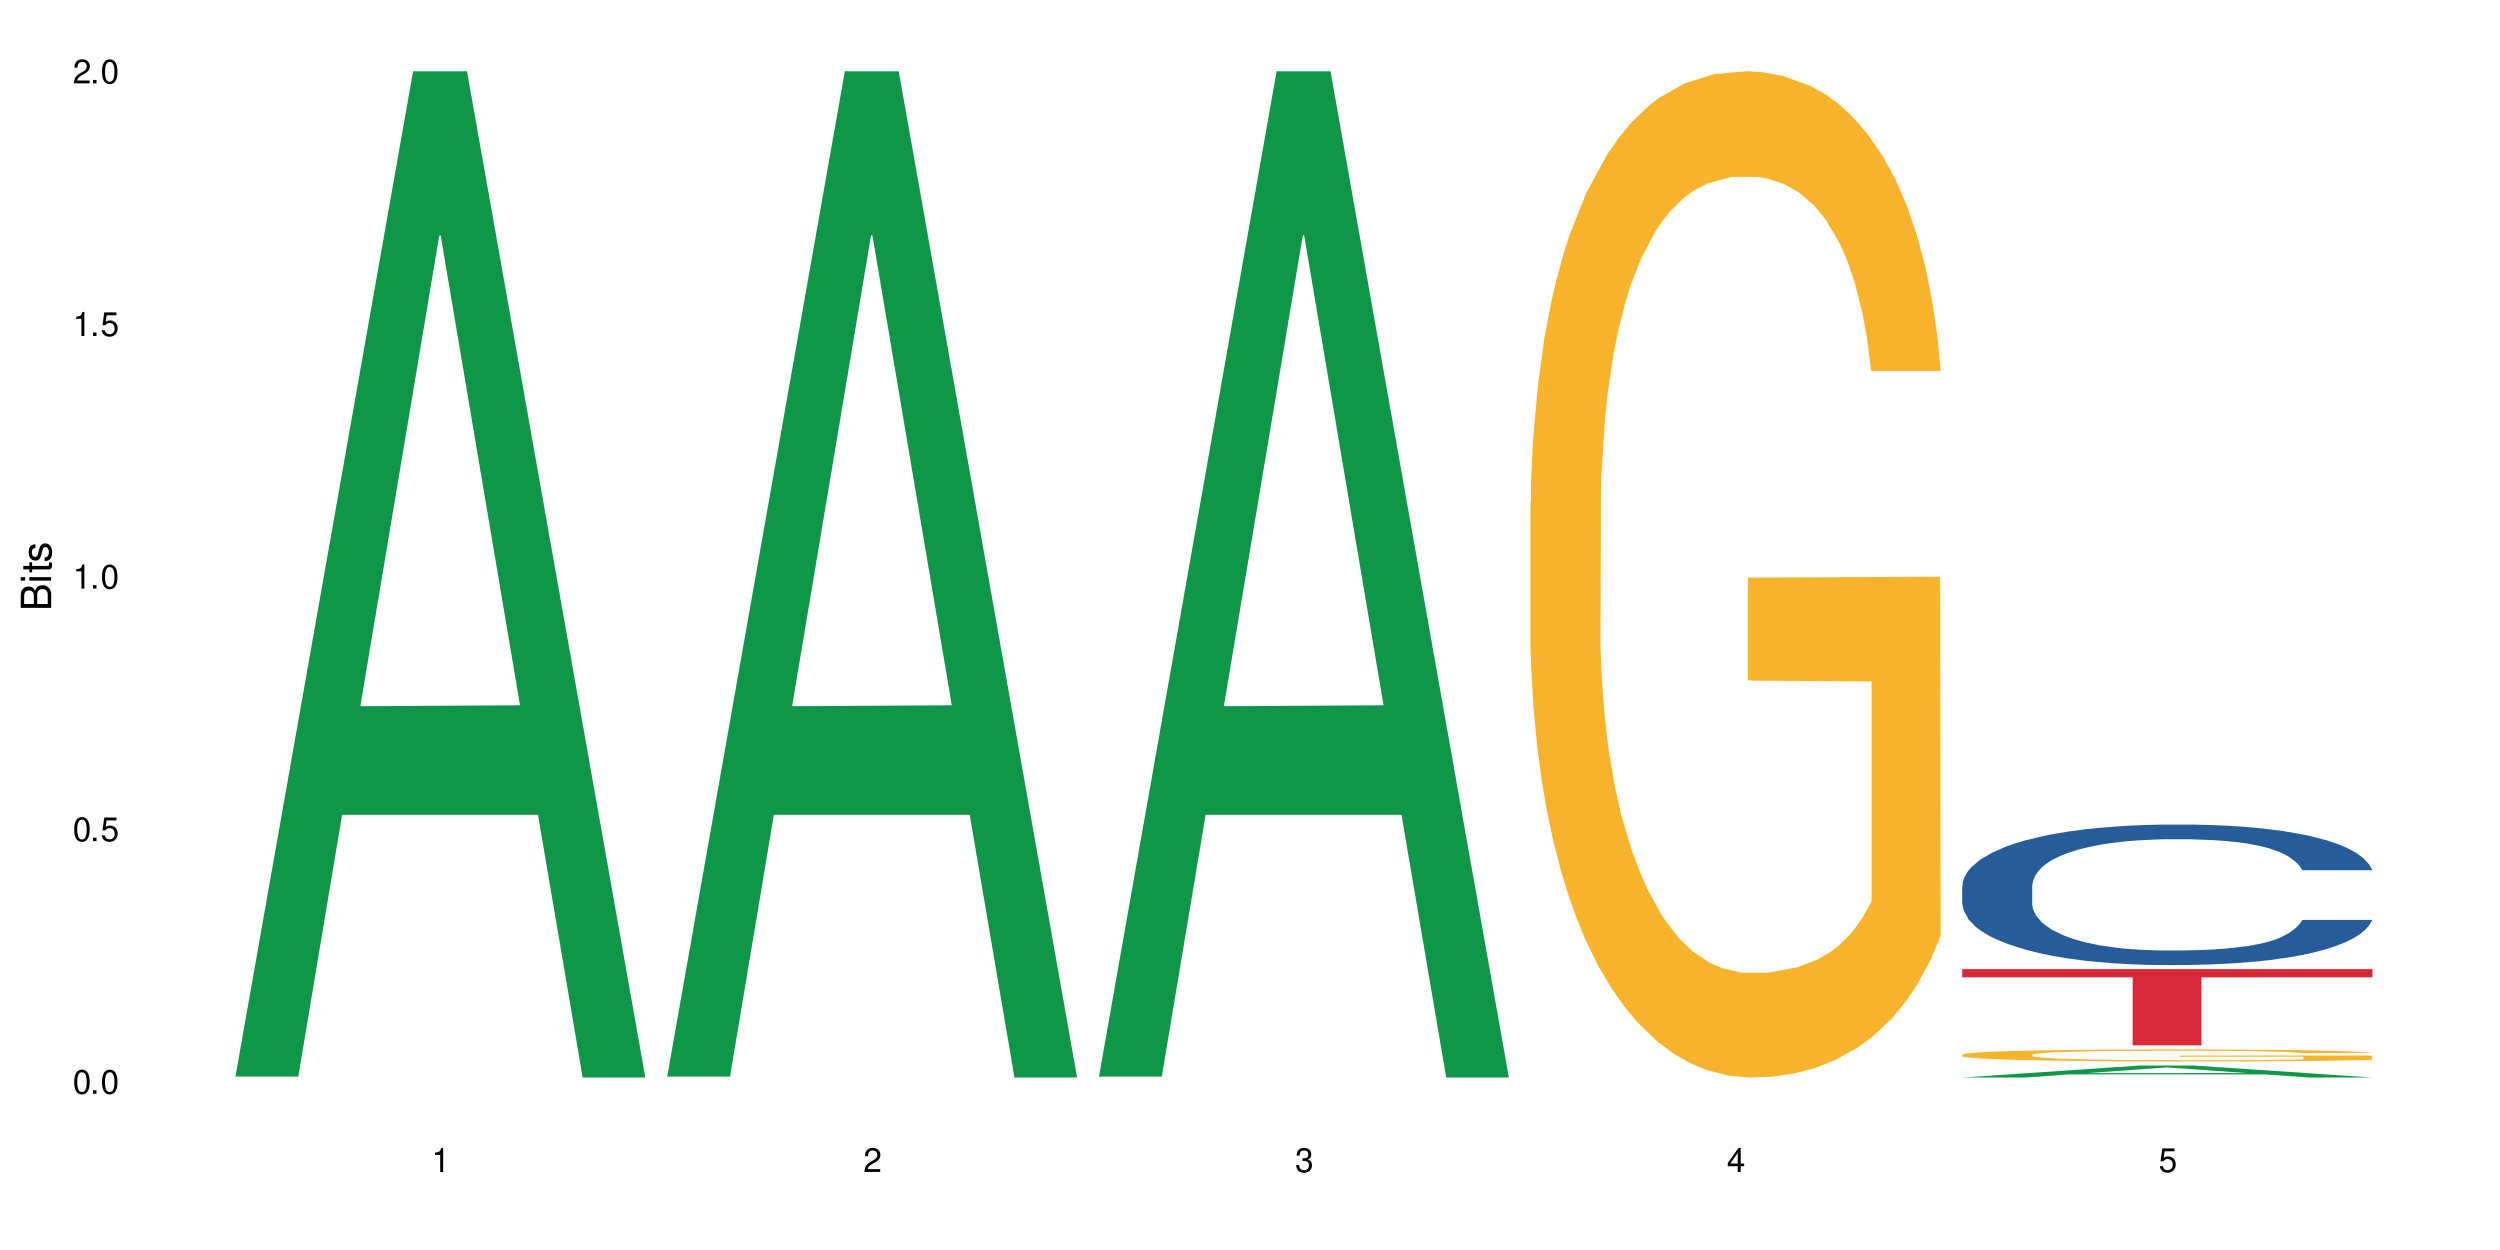 <?xml version="1.0" encoding="UTF-8"?>
<svg xmlns="http://www.w3.org/2000/svg" xmlns:xlink="http://www.w3.org/1999/xlink" width="720" height="360" viewBox="0 0 720 360">
<defs>
<g>
<g id="glyph-0-0">
</g>
<g id="glyph-0-1">
<path d="M 2.641 -6.938 C 2 -6.938 1.422 -6.656 1.078 -6.172 C 0.641 -5.562 0.406 -4.641 0.406 -3.359 C 0.406 -1.016 1.188 0.219 2.641 0.219 C 4.078 0.219 4.859 -1.016 4.859 -3.297 C 4.859 -4.641 4.656 -5.547 4.203 -6.172 C 3.844 -6.656 3.281 -6.938 2.641 -6.938 Z M 2.641 -6.188 C 3.547 -6.188 4 -5.25 4 -3.375 C 4 -1.406 3.562 -0.484 2.625 -0.484 C 1.734 -0.484 1.281 -1.438 1.281 -3.344 C 1.281 -5.25 1.734 -6.188 2.641 -6.188 Z M 2.641 -6.188 "/>
</g>
<g id="glyph-0-2">
<path d="M 1.828 -1 L 0.828 -1 L 0.828 0 L 1.828 0 Z M 1.828 -1 "/>
</g>
<g id="glyph-0-3">
<path d="M 4.562 -6.797 L 1.062 -6.797 L 0.547 -3.094 L 1.328 -3.094 C 1.719 -3.562 2.047 -3.734 2.578 -3.734 C 3.484 -3.734 4.062 -3.109 4.062 -2.094 C 4.062 -1.125 3.484 -0.531 2.578 -0.531 C 1.828 -0.531 1.375 -0.906 1.188 -1.672 L 0.328 -1.672 C 0.453 -1.109 0.547 -0.844 0.75 -0.594 C 1.125 -0.078 1.828 0.219 2.594 0.219 C 3.969 0.219 4.922 -0.781 4.922 -2.219 C 4.922 -3.562 4.031 -4.484 2.719 -4.484 C 2.25 -4.484 1.859 -4.359 1.469 -4.062 L 1.734 -5.969 L 4.562 -5.969 Z M 4.562 -6.797 "/>
</g>
<g id="glyph-0-4">
<path d="M 2.484 -4.938 L 2.484 0 L 3.328 0 L 3.328 -6.938 L 2.766 -6.938 C 2.469 -5.875 2.281 -5.734 0.984 -5.562 L 0.984 -4.938 Z M 2.484 -4.938 "/>
</g>
<g id="glyph-0-5">
<path d="M 4.859 -0.828 L 1.281 -0.828 C 1.359 -1.406 1.672 -1.781 2.5 -2.281 L 3.469 -2.828 C 4.406 -3.344 4.906 -4.062 4.906 -4.906 C 4.906 -5.484 4.672 -6.031 4.266 -6.406 C 3.859 -6.766 3.375 -6.938 2.719 -6.938 C 1.859 -6.938 1.219 -6.625 0.844 -6.031 C 0.609 -5.672 0.5 -5.234 0.484 -4.531 L 1.328 -4.531 C 1.359 -5.016 1.406 -5.281 1.531 -5.516 C 1.75 -5.938 2.188 -6.203 2.703 -6.203 C 3.469 -6.203 4.031 -5.641 4.031 -4.891 C 4.031 -4.344 3.719 -3.859 3.125 -3.516 L 2.234 -3 C 0.812 -2.172 0.406 -1.531 0.328 -0.016 L 4.859 -0.016 Z M 4.859 -0.828 "/>
</g>
<g id="glyph-0-6">
<path d="M 2.125 -3.188 L 2.578 -3.188 C 3.5 -3.188 3.984 -2.766 3.984 -1.922 C 3.984 -1.062 3.469 -0.531 2.594 -0.531 C 1.656 -0.531 1.203 -1 1.156 -2.016 L 0.312 -2.016 C 0.344 -1.453 0.438 -1.094 0.609 -0.781 C 0.953 -0.109 1.625 0.219 2.547 0.219 C 3.953 0.219 4.859 -0.625 4.859 -1.938 C 4.859 -2.828 4.516 -3.297 3.703 -3.594 C 4.344 -3.844 4.656 -4.328 4.656 -5.031 C 4.656 -6.219 3.875 -6.938 2.578 -6.938 C 1.203 -6.938 0.484 -6.172 0.453 -4.703 L 1.297 -4.703 C 1.312 -5.125 1.344 -5.359 1.453 -5.578 C 1.641 -5.969 2.062 -6.203 2.594 -6.203 C 3.344 -6.203 3.797 -5.75 3.797 -5 C 3.797 -4.516 3.609 -4.219 3.25 -4.047 C 3.016 -3.953 2.703 -3.922 2.125 -3.906 Z M 2.125 -3.188 "/>
</g>
<g id="glyph-0-7">
<path d="M 3.141 -1.672 L 3.141 0 L 3.984 0 L 3.984 -1.672 L 4.984 -1.672 L 4.984 -2.438 L 3.984 -2.438 L 3.984 -6.938 L 3.359 -6.938 L 0.266 -2.578 L 0.266 -1.672 Z M 3.141 -2.438 L 1 -2.438 L 3.141 -5.5 Z M 3.141 -2.438 "/>
</g>
<g id="glyph-1-0">
</g>
<g id="glyph-1-1">
<path d="M 0 -0.953 L 0 -4.891 C 0 -5.719 -0.234 -6.344 -0.734 -6.797 C -1.188 -7.234 -1.812 -7.469 -2.5 -7.469 C -3.547 -7.469 -4.188 -7 -4.625 -5.875 C -4.984 -6.688 -5.625 -7.094 -6.531 -7.094 C -7.172 -7.094 -7.734 -6.859 -8.141 -6.391 C -8.562 -5.922 -8.75 -5.344 -8.75 -4.5 L -8.75 -0.953 Z M -4.984 -2.062 L -7.766 -2.062 L -7.766 -4.219 C -7.766 -4.844 -7.688 -5.203 -7.453 -5.5 C -7.219 -5.812 -6.859 -5.969 -6.375 -5.969 C -5.891 -5.969 -5.531 -5.812 -5.297 -5.5 C -5.062 -5.203 -4.984 -4.844 -4.984 -4.219 Z M -0.984 -2.062 L -4 -2.062 L -4 -4.781 C -4 -5.766 -3.438 -6.359 -2.484 -6.359 C -1.547 -6.359 -0.984 -5.766 -0.984 -4.781 Z M -0.984 -2.062 "/>
</g>
<g id="glyph-1-2">
<path d="M -6.281 -1.797 L -6.281 -0.797 L 0 -0.797 L 0 -1.797 Z M -8.75 -1.797 L -8.75 -0.797 L -7.484 -0.797 L -7.484 -1.797 Z M -8.75 -1.797 "/>
</g>
<g id="glyph-1-3">
<path d="M -6.281 -3.047 L -6.281 -2.016 L -8.016 -2.016 L -8.016 -1.016 L -6.281 -1.016 L -6.281 -0.172 L -5.469 -0.172 L -5.469 -1.016 L -0.719 -1.016 C -0.078 -1.016 0.281 -1.453 0.281 -2.234 C 0.281 -2.5 0.25 -2.719 0.188 -3.047 L -0.641 -3.047 C -0.609 -2.906 -0.594 -2.766 -0.594 -2.562 C -0.594 -2.141 -0.719 -2.016 -1.156 -2.016 L -5.469 -2.016 L -5.469 -3.047 Z M -6.281 -3.047 "/>
</g>
<g id="glyph-1-4">
<path d="M -4.531 -5.25 C -5.766 -5.25 -6.469 -4.422 -6.469 -2.969 C -6.469 -1.516 -5.719 -0.562 -4.547 -0.562 C -3.562 -0.562 -3.094 -1.062 -2.734 -2.562 L -2.516 -3.484 C -2.344 -4.188 -2.094 -4.469 -1.641 -4.469 C -1.047 -4.469 -0.641 -3.875 -0.641 -3 C -0.641 -2.453 -0.797 -2 -1.062 -1.75 C -1.25 -1.594 -1.422 -1.531 -1.875 -1.469 L -1.875 -0.406 C -0.422 -0.453 0.281 -1.266 0.281 -2.922 C 0.281 -4.5 -0.5 -5.516 -1.719 -5.516 C -2.656 -5.516 -3.172 -4.984 -3.469 -3.734 L -3.703 -2.766 C -3.891 -1.953 -4.156 -1.609 -4.594 -1.609 C -5.188 -1.609 -5.547 -2.125 -5.547 -2.938 C -5.547 -3.75 -5.203 -4.172 -4.531 -4.203 Z M -4.531 -5.25 "/>
</g>
</g>
</defs>
<rect x="-72" y="-36" width="864" height="432" fill="rgb(100%, 100%, 100%)" fill-opacity="1"/>
<path fill-rule="nonzero" fill="rgb(6.275%, 58.824%, 28.235%)" fill-opacity="1" d="M 67.73 310.059 L 67.855 309.789 L 118.973 20.527 L 134.496 20.527 L 185.859 310.332 L 167.812 310.332 L 154.941 234.684 L 98.523 234.684 L 85.906 310.059 L 67.73 310.059 L 103.953 203.391 L 149.766 203.117 L 126.922 67.875 L 126.668 67.602 L 126.418 68.418 L 103.824 203.117 L 103.953 203.391 Z M 67.73 310.059 "/>
<path fill-rule="nonzero" fill="rgb(6.275%, 58.824%, 28.235%)" fill-opacity="1" d="M 192.078 310.059 L 192.203 309.789 L 243.316 20.527 L 258.84 20.527 L 310.207 310.332 L 292.16 310.332 L 279.285 234.684 L 222.871 234.684 L 210.25 310.059 L 192.078 310.059 L 228.297 203.391 L 274.113 203.117 L 251.27 67.875 L 251.016 67.602 L 250.762 68.418 L 228.172 203.117 L 228.297 203.391 Z M 192.078 310.059 "/>
<path fill-rule="nonzero" fill="rgb(6.275%, 58.824%, 28.235%)" fill-opacity="1" d="M 316.426 310.059 L 316.551 309.789 L 367.664 20.527 L 383.188 20.527 L 434.555 310.332 L 416.508 310.332 L 403.633 234.684 L 347.219 234.684 L 334.598 310.059 L 316.426 310.059 L 352.645 203.391 L 398.457 203.117 L 375.613 67.875 L 375.363 67.602 L 375.109 68.418 L 352.52 203.117 L 352.645 203.391 Z M 316.426 310.059 "/>
<path fill-rule="nonzero" fill="rgb(96.863%, 70.196%, 16.863%)" fill-opacity="1" d="M 440.77 144.652 L 440.914 144.387 L 440.914 139.094 L 441.492 127.184 L 442.934 110.777 L 444.805 97.277 L 446.82 86.691 L 448.117 81.133 L 450.277 73.195 L 452.152 67.371 L 456.906 55.461 L 462.957 44.348 L 466.27 39.582 L 470.016 35.082 L 475.344 30.055 L 477.793 28.203 L 485.285 23.965 L 493.785 21.32 L 503.148 20.527 L 507.469 20.789 L 513.379 21.848 L 521.445 24.762 L 526.055 27.406 L 529.656 30.055 L 533.402 33.496 L 538.012 38.789 L 542.332 45.141 L 545.789 51.492 L 549.246 59.43 L 552.129 67.902 L 554.578 77.164 L 556.738 88.281 L 558.035 97.543 L 558.898 106.805 L 538.875 106.805 L 537.723 97.543 L 536.426 90.398 L 534.266 81.664 L 532.105 75.312 L 529.945 70.281 L 525.91 63.402 L 522.453 59.168 L 518.133 55.461 L 513.953 53.078 L 509.199 51.492 L 506.316 50.961 L 498.684 50.961 L 491.77 52.816 L 487.734 54.934 L 484.852 57.051 L 480.82 61.02 L 478.371 64.195 L 476.93 66.312 L 472.609 74.516 L 469.727 81.93 L 468.141 86.957 L 466.125 94.898 L 464.684 102.043 L 463.102 112.629 L 462.234 120.57 L 461.082 138.566 L 460.938 186.207 L 461.371 196.262 L 462.234 207.113 L 463.387 216.641 L 465.117 226.699 L 466.844 234.375 L 469.871 244.695 L 472.465 251.578 L 474.48 256.078 L 478.371 263.223 L 479.957 265.605 L 483.699 270.367 L 487.59 274.074 L 492.344 277.25 L 495.945 278.836 L 501.707 280.16 L 509.055 280.16 L 517.699 278.574 L 523.172 276.457 L 526.918 274.34 L 529.367 272.484 L 532.395 269.574 L 534.555 266.926 L 536.57 264.016 L 539.02 259.516 L 539.02 196.262 L 503.438 195.996 L 503.438 166.355 L 558.758 166.09 L 558.898 269.574 L 555.875 276.719 L 552.129 283.602 L 548.527 288.895 L 544.781 293.395 L 539.453 298.422 L 535.129 301.598 L 528.504 305.305 L 522.453 307.688 L 516.113 309.273 L 510.496 310.066 L 503.867 310.332 L 497.961 309.805 L 491.625 308.215 L 486.582 306.098 L 481.973 303.453 L 477.363 300.012 L 471.602 294.453 L 467.855 289.953 L 463.965 284.395 L 460.074 277.777 L 456.617 270.633 L 454.312 265.074 L 452.008 258.723 L 449.559 250.781 L 447.254 241.785 L 445.523 233.578 L 443.941 224.316 L 442.789 215.582 L 441.637 203.672 L 441.059 194.145 L 440.77 185.941 Z M 440.77 144.652 "/>
<path fill-rule="nonzero" fill="rgb(6.275%, 58.824%, 28.235%)" fill-opacity="1" d="M 565.117 310.328 L 565.242 310.324 L 616.355 306.871 L 631.879 306.871 L 683.246 310.332 L 665.199 310.332 L 652.324 309.43 L 595.91 309.43 L 583.293 310.328 L 565.117 310.328 L 601.34 309.055 L 647.152 309.051 L 624.309 307.438 L 624.055 307.434 L 623.805 307.441 L 601.211 309.051 L 601.34 309.055 Z M 565.117 310.328 "/>
<path fill-rule="nonzero" fill="rgb(14.51%, 36.078%, 60%)" fill-opacity="1" d="M 565.117 255.098 L 565.262 255.059 L 565.262 254.172 L 565.695 252.766 L 566.703 250.992 L 567.711 249.77 L 570.305 247.586 L 573.906 245.48 L 577.652 243.852 L 580.387 242.891 L 582.836 242.152 L 588.457 240.781 L 592.055 240.078 L 595.945 239.449 L 600.699 238.82 L 604.156 238.453 L 611.938 237.859 L 617.699 237.602 L 622.164 237.488 L 631.816 237.488 L 637.578 237.637 L 641.758 237.824 L 646.367 238.117 L 650.258 238.453 L 657.027 239.266 L 663.078 240.301 L 665.816 240.895 L 670.137 242.039 L 673.449 243.148 L 675.754 244.109 L 678.348 245.48 L 680.652 247.145 L 682.383 249.031 L 683.246 250.621 L 663.078 250.621 L 662.07 249.141 L 660.918 247.996 L 658.758 246.477 L 656.594 245.406 L 653.57 244.332 L 650.832 243.629 L 647.086 242.926 L 643.773 242.484 L 640.316 242.152 L 637.004 241.93 L 630.664 241.707 L 623.316 241.707 L 620.582 241.781 L 614.961 242.078 L 611.938 242.336 L 607.613 242.852 L 604.59 243.336 L 600.988 244.074 L 598.539 244.703 L 595.516 245.664 L 593.352 246.516 L 590.902 247.734 L 589.465 248.66 L 588.168 249.695 L 587.016 250.918 L 586.148 252.211 L 585.574 253.578 L 585.285 254.91 L 585.285 260.645 L 585.574 261.977 L 586.293 263.531 L 588.168 265.785 L 590.902 267.746 L 594.074 269.301 L 597.098 270.41 L 598.828 270.926 L 601.133 271.52 L 604.734 272.258 L 609.922 273 L 612.945 273.293 L 617.555 273.59 L 622.309 273.738 L 628.648 273.738 L 634.266 273.59 L 638.012 273.406 L 641.902 273.109 L 647.23 272.48 L 650.547 271.891 L 653.426 271.188 L 655.586 270.484 L 657.027 269.891 L 659.188 268.746 L 660.918 267.488 L 662.215 266.191 L 663.078 264.934 L 683.246 264.934 L 682.383 266.414 L 681.086 267.855 L 679.789 268.93 L 677.773 270.223 L 675.469 271.371 L 672.152 272.664 L 669.418 273.516 L 665.816 274.441 L 662.504 275.145 L 658.902 275.773 L 653.57 276.512 L 650.113 276.883 L 646.367 277.215 L 641.902 277.512 L 636.281 277.77 L 630.234 277.918 L 624.613 277.953 L 618.562 277.879 L 614.098 277.734 L 608.191 277.398 L 600.844 276.734 L 595.516 276.031 L 591.336 275.328 L 587.734 274.59 L 583.699 273.59 L 578.516 271.961 L 575.344 270.707 L 573.184 269.668 L 570.734 268.227 L 569.008 266.934 L 566.988 264.859 L 565.551 262.234 L 565.117 260.199 Z M 565.117 255.098 "/>
<path fill-rule="nonzero" fill="rgb(96.863%, 70.196%, 16.863%)" fill-opacity="1" d="M 565.117 303.727 L 565.262 303.727 L 565.262 303.66 L 565.836 303.52 L 567.277 303.324 L 569.152 303.164 L 571.168 303.035 L 572.465 302.969 L 574.625 302.875 L 576.5 302.805 L 581.254 302.664 L 587.301 302.531 L 590.617 302.473 L 594.363 302.418 L 599.691 302.359 L 602.141 302.336 L 609.633 302.285 L 618.133 302.254 L 627.496 302.246 L 631.816 302.25 L 637.723 302.262 L 645.789 302.297 L 650.402 302.328 L 654.004 302.359 L 657.746 302.402 L 662.359 302.465 L 666.68 302.539 L 670.137 302.617 L 673.594 302.711 L 676.477 302.812 L 678.926 302.922 L 681.086 303.055 L 682.383 303.164 L 683.246 303.277 L 663.223 303.277 L 662.07 303.164 L 660.773 303.082 L 658.613 302.977 L 656.453 302.898 L 654.289 302.84 L 650.258 302.758 L 646.801 302.707 L 642.477 302.664 L 638.301 302.633 L 633.547 302.617 L 630.664 302.609 L 623.031 302.609 L 616.113 302.633 L 612.082 302.656 L 609.199 302.684 L 605.168 302.73 L 602.719 302.766 L 601.277 302.793 L 596.953 302.891 L 594.074 302.98 L 592.488 303.039 L 590.473 303.133 L 589.031 303.219 L 587.445 303.344 L 586.582 303.441 L 585.43 303.656 L 585.285 304.223 L 585.719 304.344 L 586.582 304.473 L 587.734 304.59 L 589.465 304.707 L 591.191 304.801 L 594.219 304.922 L 596.812 305.004 L 598.828 305.059 L 602.719 305.145 L 604.301 305.172 L 608.047 305.23 L 611.938 305.273 L 616.691 305.312 L 620.293 305.332 L 626.055 305.348 L 633.402 305.348 L 642.047 305.328 L 647.52 305.301 L 651.266 305.277 L 653.715 305.254 L 656.738 305.219 L 658.902 305.188 L 660.918 305.152 L 663.367 305.102 L 663.367 304.344 L 627.785 304.34 L 627.785 303.988 L 683.102 303.984 L 683.246 305.219 L 680.223 305.305 L 676.477 305.387 L 672.875 305.449 L 669.129 305.504 L 663.797 305.566 L 659.477 305.602 L 652.852 305.648 L 646.801 305.676 L 640.461 305.695 L 634.844 305.703 L 628.215 305.707 L 622.309 305.699 L 615.969 305.684 L 610.93 305.656 L 606.32 305.625 L 601.707 305.582 L 595.945 305.516 L 592.199 305.465 L 588.312 305.398 L 584.422 305.316 L 580.965 305.234 L 578.66 305.168 L 576.355 305.09 L 573.906 304.996 L 571.602 304.887 L 569.871 304.789 L 568.285 304.68 L 567.133 304.574 L 565.98 304.434 L 565.406 304.32 L 565.117 304.223 Z M 565.117 303.727 "/>
<path fill-rule="nonzero" fill="rgb(83.922%, 15.686%, 22.353%)" fill-opacity="1" d="M 565.117 279.117 L 683.246 279.117 L 683.246 281.469 L 634.016 281.488 L 634.016 301.082 L 614.207 301.082 L 614.207 281.512 L 613.918 281.469 L 565.117 281.469 Z M 565.117 279.117 "/>
<g fill="rgb(0%, 0%, 0%)" fill-opacity="1">
<use xlink:href="#glyph-0-1" x="20.965" y="314.993"/>
<use xlink:href="#glyph-0-2" x="25.965" y="314.993"/>
<use xlink:href="#glyph-0-1" x="28.965" y="314.993"/>
</g>
<g fill="rgb(0%, 0%, 0%)" fill-opacity="1">
<use xlink:href="#glyph-0-1" x="20.965" y="242.251"/>
<use xlink:href="#glyph-0-2" x="25.965" y="242.251"/>
<use xlink:href="#glyph-0-3" x="28.965" y="242.251"/>
</g>
<g fill="rgb(0%, 0%, 0%)" fill-opacity="1">
<use xlink:href="#glyph-0-4" x="20.965" y="169.509"/>
<use xlink:href="#glyph-0-2" x="25.965" y="169.509"/>
<use xlink:href="#glyph-0-1" x="28.965" y="169.509"/>
</g>
<g fill="rgb(0%, 0%, 0%)" fill-opacity="1">
<use xlink:href="#glyph-0-4" x="20.965" y="96.767"/>
<use xlink:href="#glyph-0-2" x="25.965" y="96.767"/>
<use xlink:href="#glyph-0-3" x="28.965" y="96.767"/>
</g>
<g fill="rgb(0%, 0%, 0%)" fill-opacity="1">
<use xlink:href="#glyph-0-5" x="20.965" y="24.024"/>
<use xlink:href="#glyph-0-2" x="25.965" y="24.024"/>
<use xlink:href="#glyph-0-1" x="28.965" y="24.024"/>
</g>
<g fill="rgb(0%, 0%, 0%)" fill-opacity="1">
<use xlink:href="#glyph-0-4" x="124.297" y="337.532"/>
</g>
<g fill="rgb(0%, 0%, 0%)" fill-opacity="1">
<use xlink:href="#glyph-0-5" x="248.641" y="337.532"/>
</g>
<g fill="rgb(0%, 0%, 0%)" fill-opacity="1">
<use xlink:href="#glyph-0-6" x="372.988" y="337.532"/>
</g>
<g fill="rgb(0%, 0%, 0%)" fill-opacity="1">
<use xlink:href="#glyph-0-7" x="497.336" y="337.532"/>
</g>
<g fill="rgb(0%, 0%, 0%)" fill-opacity="1">
<use xlink:href="#glyph-0-3" x="621.684" y="337.532"/>
</g>
<g fill="rgb(0%, 0%, 0%)" fill-opacity="1">
<use xlink:href="#glyph-1-1" x="14.725" y="176.012"/>
<use xlink:href="#glyph-1-2" x="14.725" y="168.012"/>
<use xlink:href="#glyph-1-3" x="14.725" y="165.012"/>
<use xlink:href="#glyph-1-4" x="14.725" y="162.012"/>
</g>
</svg>
